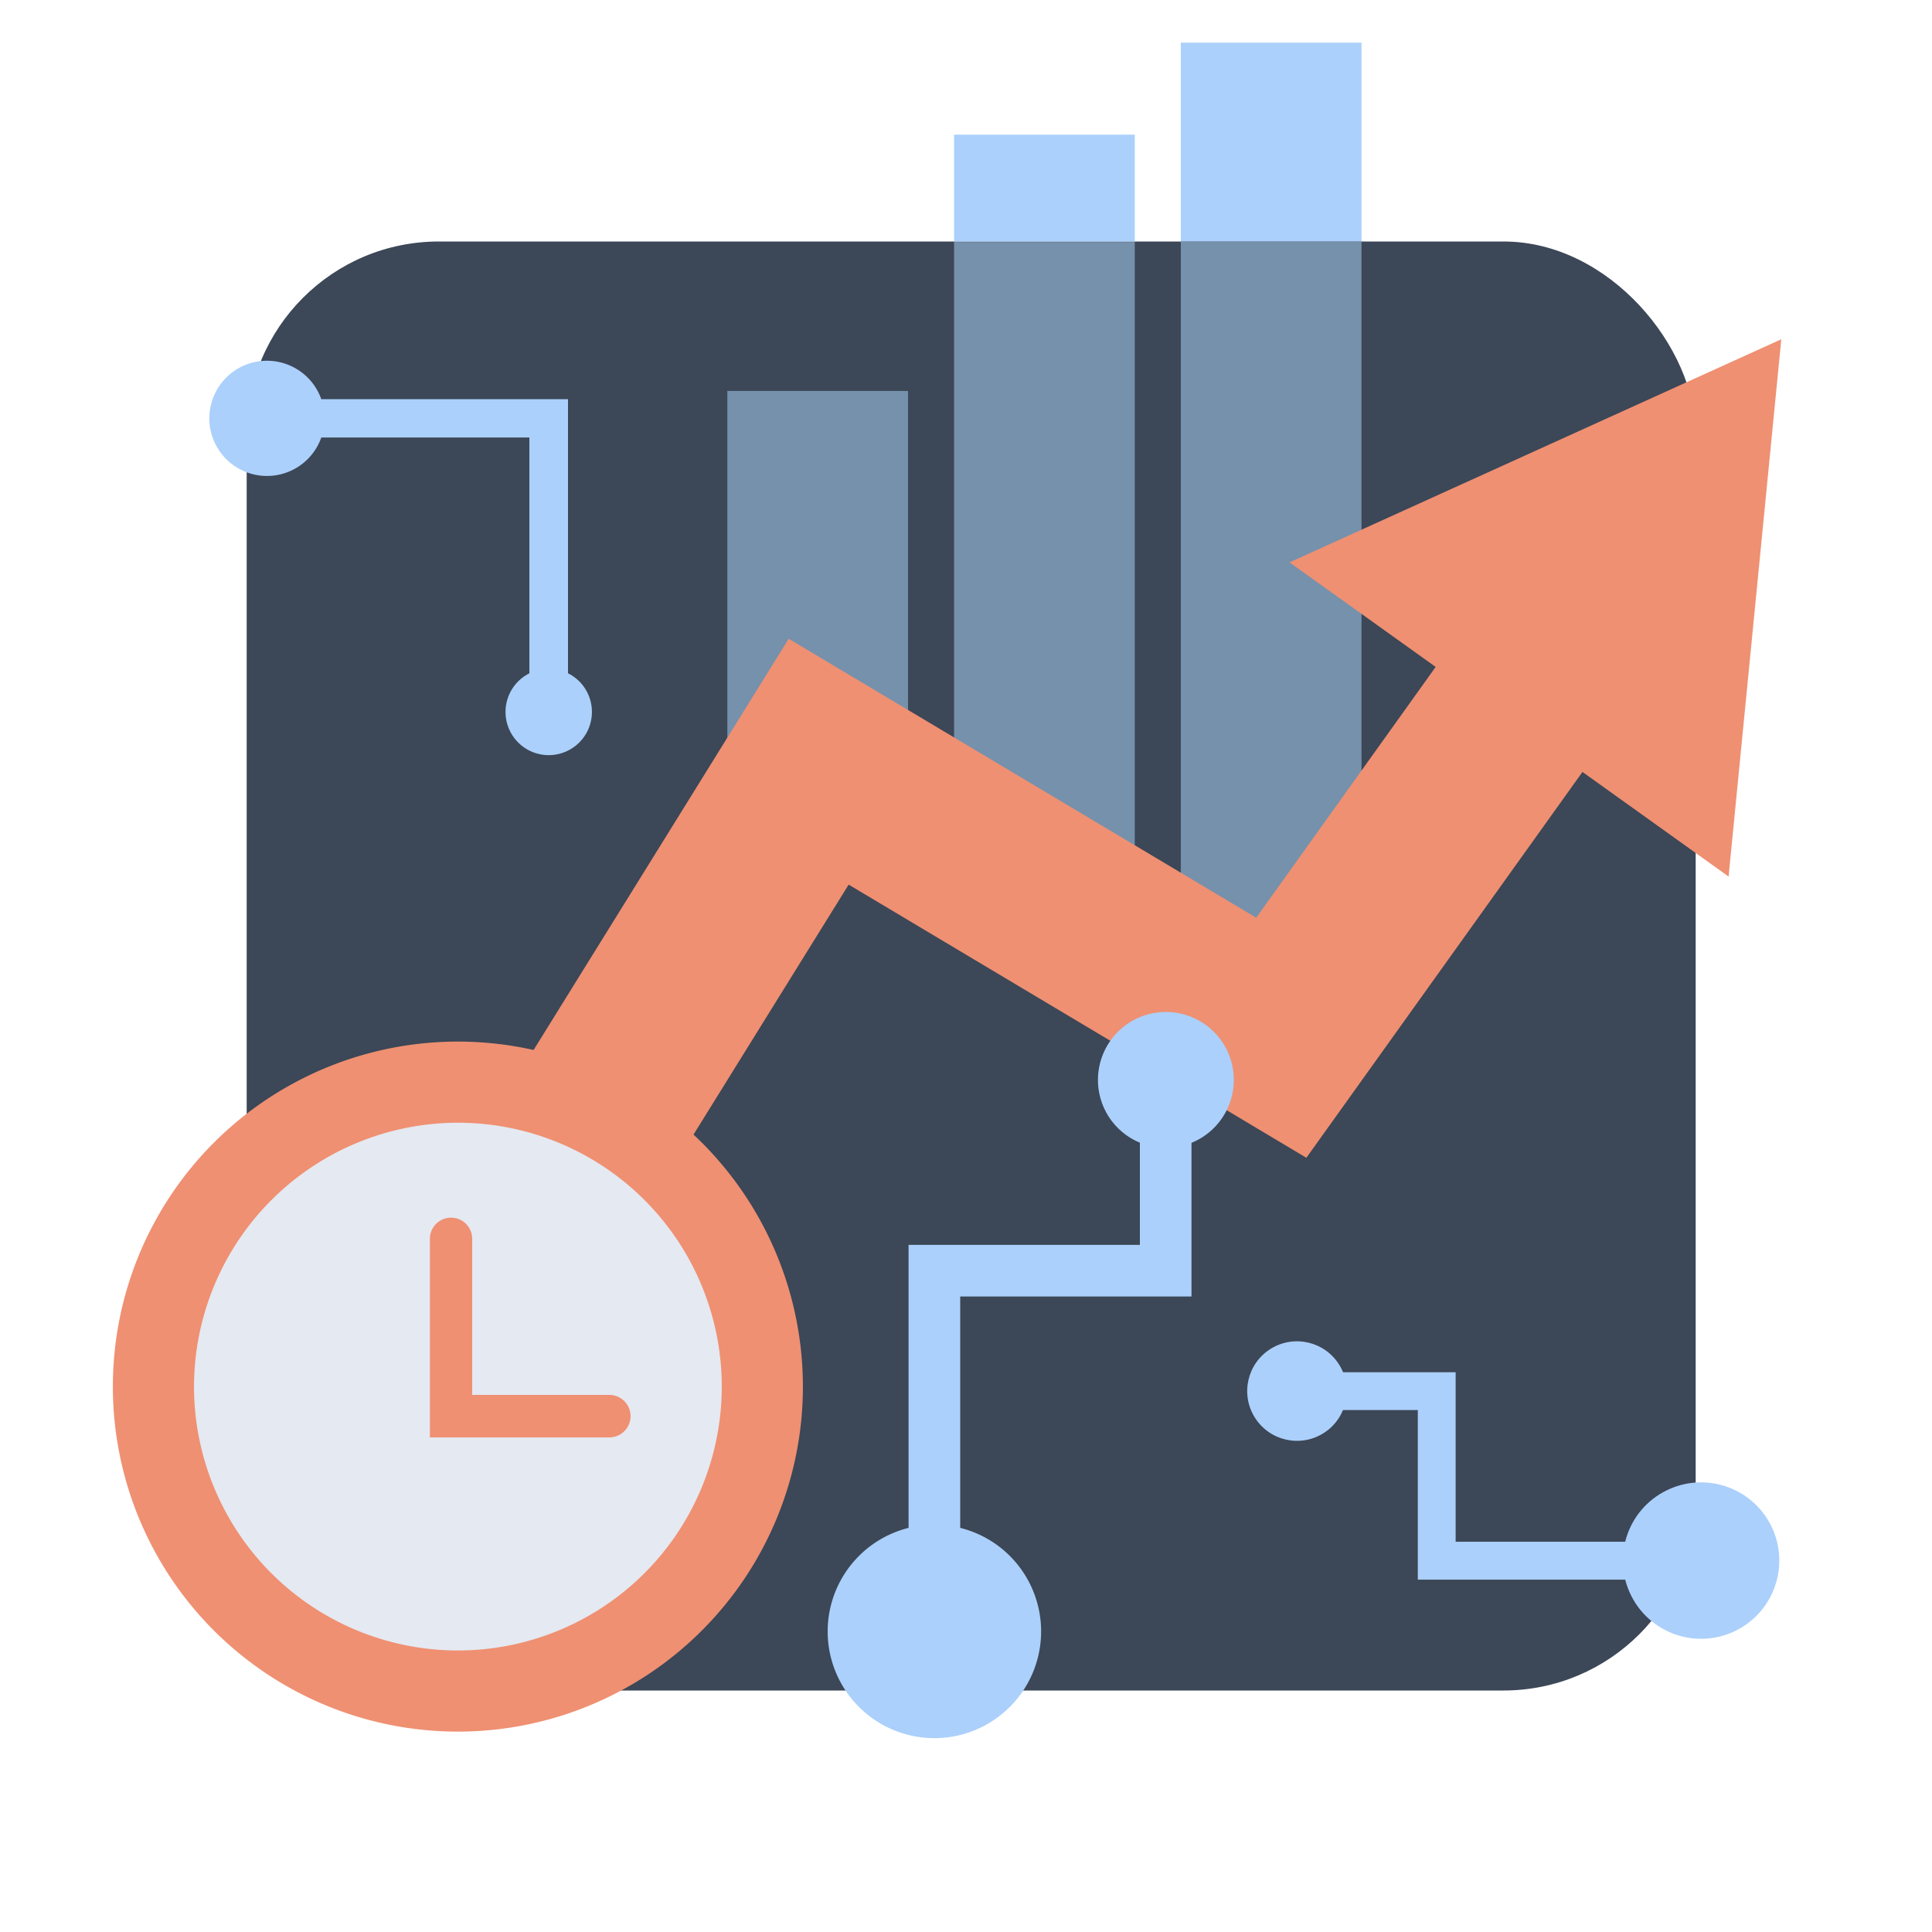 <svg id="ab2e3000-5dbb-4bef-9b52-87626ec464f8" data-name="Layer 1" xmlns="http://www.w3.org/2000/svg" viewBox="0 0 500 500"><defs><style>.a91cfea5-d5a6-4b5e-9db5-bf4775cd6f8b{fill:#3c4757;}.b5bc0fb9-683e-4d1f-a652-58fd6faa2cdd{fill:#fdc572;}.e0514df7-a443-4f54-8284-5447bd3beed5{fill:#abd0fb;}.e1b3a38f-a242-4c19-9853-165d39c0a8d4{fill:#7591ac;}.f935ef62-d690-41aa-adaa-5d0522bd9aa5{fill:#ef9072;}.aab8461d-39ec-484d-9535-24751e0585c6{fill:#e5e9f1;}.f3dcb1cf-51f0-4cd7-923c-197e2aac1b1f{fill:none;}</style></defs><rect class="a91cfea5-d5a6-4b5e-9db5-bf4775cd6f8b" x="63.84" y="62.5" width="375" height="375" rx="49.74"/><circle class="b5bc0fb9-683e-4d1f-a652-58fd6faa2cdd" cx="105.74" cy="373.31" r="41.67"/><path class="e0514df7-a443-4f54-8284-5447bd3beed5" d="M441.24,408.81H366.93V364.92H335a4.89,4.89,0,1,1,0-9.78h41.72V399h64.52a4.89,4.89,0,0,1,0,9.78Z"/><circle class="e0514df7-a443-4f54-8284-5447bd3beed5" cx="335.65" cy="360.03" r="12.88" transform="translate(-139.15 230.23) rotate(-31.72)"/><circle class="e0514df7-a443-4f54-8284-5447bd3beed5" cx="440.22" cy="403.92" r="20.24" transform="translate(-134.16 239.52) rotate(-26.57)"/><path class="e0514df7-a443-4f54-8284-5447bd3beed5" d="M142,189.77a5,5,0,0,1-5-5V113.22H68.34a5,5,0,1,1,0-9.91H147v81.5A5,5,0,0,1,142,189.77Z"/><path class="e0514df7-a443-4f54-8284-5447bd3beed5" d="M153.19,184.25A11.18,11.18,0,1,1,142,173.07,11.17,11.17,0,0,1,153.19,184.25Z"/><path class="e0514df7-a443-4f54-8284-5447bd3beed5" d="M69.08,93.36A14.91,14.91,0,1,0,84,108.27,14.91,14.91,0,0,0,69.08,93.36Z"/><rect class="e0514df7-a443-4f54-8284-5447bd3beed5" x="246.91" y="34.85" width="46.77" height="27.65"/><rect class="e0514df7-a443-4f54-8284-5447bd3beed5" x="305.59" y="11.04" width="46.77" height="51.46"/><rect class="e1b3a38f-a242-4c19-9853-165d39c0a8d4" x="188.23" y="101.18" width="46.77" height="115.65"/><rect class="e1b3a38f-a242-4c19-9853-165d39c0a8d4" x="246.91" y="62.63" width="46.77" height="170.83"/><rect class="e1b3a38f-a242-4c19-9853-165d39c0a8d4" x="305.59" y="62.44" width="46.77" height="188.41"/><path class="f935ef62-d690-41aa-adaa-5d0522bd9aa5" d="M447.36,226.85,461,87.8,333.73,145.54l37.82,27.06-46.44,64.9-121-72.19L124.51,293.63l-1.21-.21a65.24,65.24,0,1,0,41.47,23.91l54.86-88.39,118.46,70.69,71.45-99.85Z"/><circle class="aab8461d-39ec-484d-9535-24751e0585c6" cx="118.5" cy="358.85" r="78.79" transform="translate(-257.98 391.73) rotate(-76.72)"/><path class="f935ef62-d690-41aa-adaa-5d0522bd9aa5" d="M118.5,290.56a68.29,68.29,0,1,1-68.29,68.29,68.37,68.37,0,0,1,68.29-68.29m0-21a89.29,89.29,0,1,0,89.29,89.29,89.29,89.29,0,0,0-89.29-89.29Z"/><polyline class="aab8461d-39ec-484d-9535-24751e0585c6" points="116.73 320.58 116.73 366.5 157.69 366.5"/><path class="f935ef62-d690-41aa-adaa-5d0522bd9aa5" d="M157.69,372H111.26v-51.4a5.47,5.47,0,0,1,10.94,0V361h35.49a5.48,5.48,0,0,1,0,11Z"/><path class="e0514df7-a443-4f54-8284-5447bd3beed5" d="M241.82,430.27a6.68,6.68,0,0,1-6.68-6.68V322.17H295V278.6a6.68,6.68,0,0,1,13.36,0v56.93H248.5v88.06A6.68,6.68,0,0,1,241.82,430.27Z"/><path class="e0514df7-a443-4f54-8284-5447bd3beed5" d="M284.15,279.48a17.58,17.58,0,1,1,17.57,17.58A17.57,17.57,0,0,1,284.15,279.48Z"/><path class="e0514df7-a443-4f54-8284-5447bd3beed5" d="M214.2,422.21a27.62,27.62,0,1,0,27.62-27.62A27.63,27.63,0,0,0,214.2,422.21Z"/><rect class="f3dcb1cf-51f0-4cd7-923c-197e2aac1b1f" x="8.88" y="10" width="482.24" height="480"/></svg>